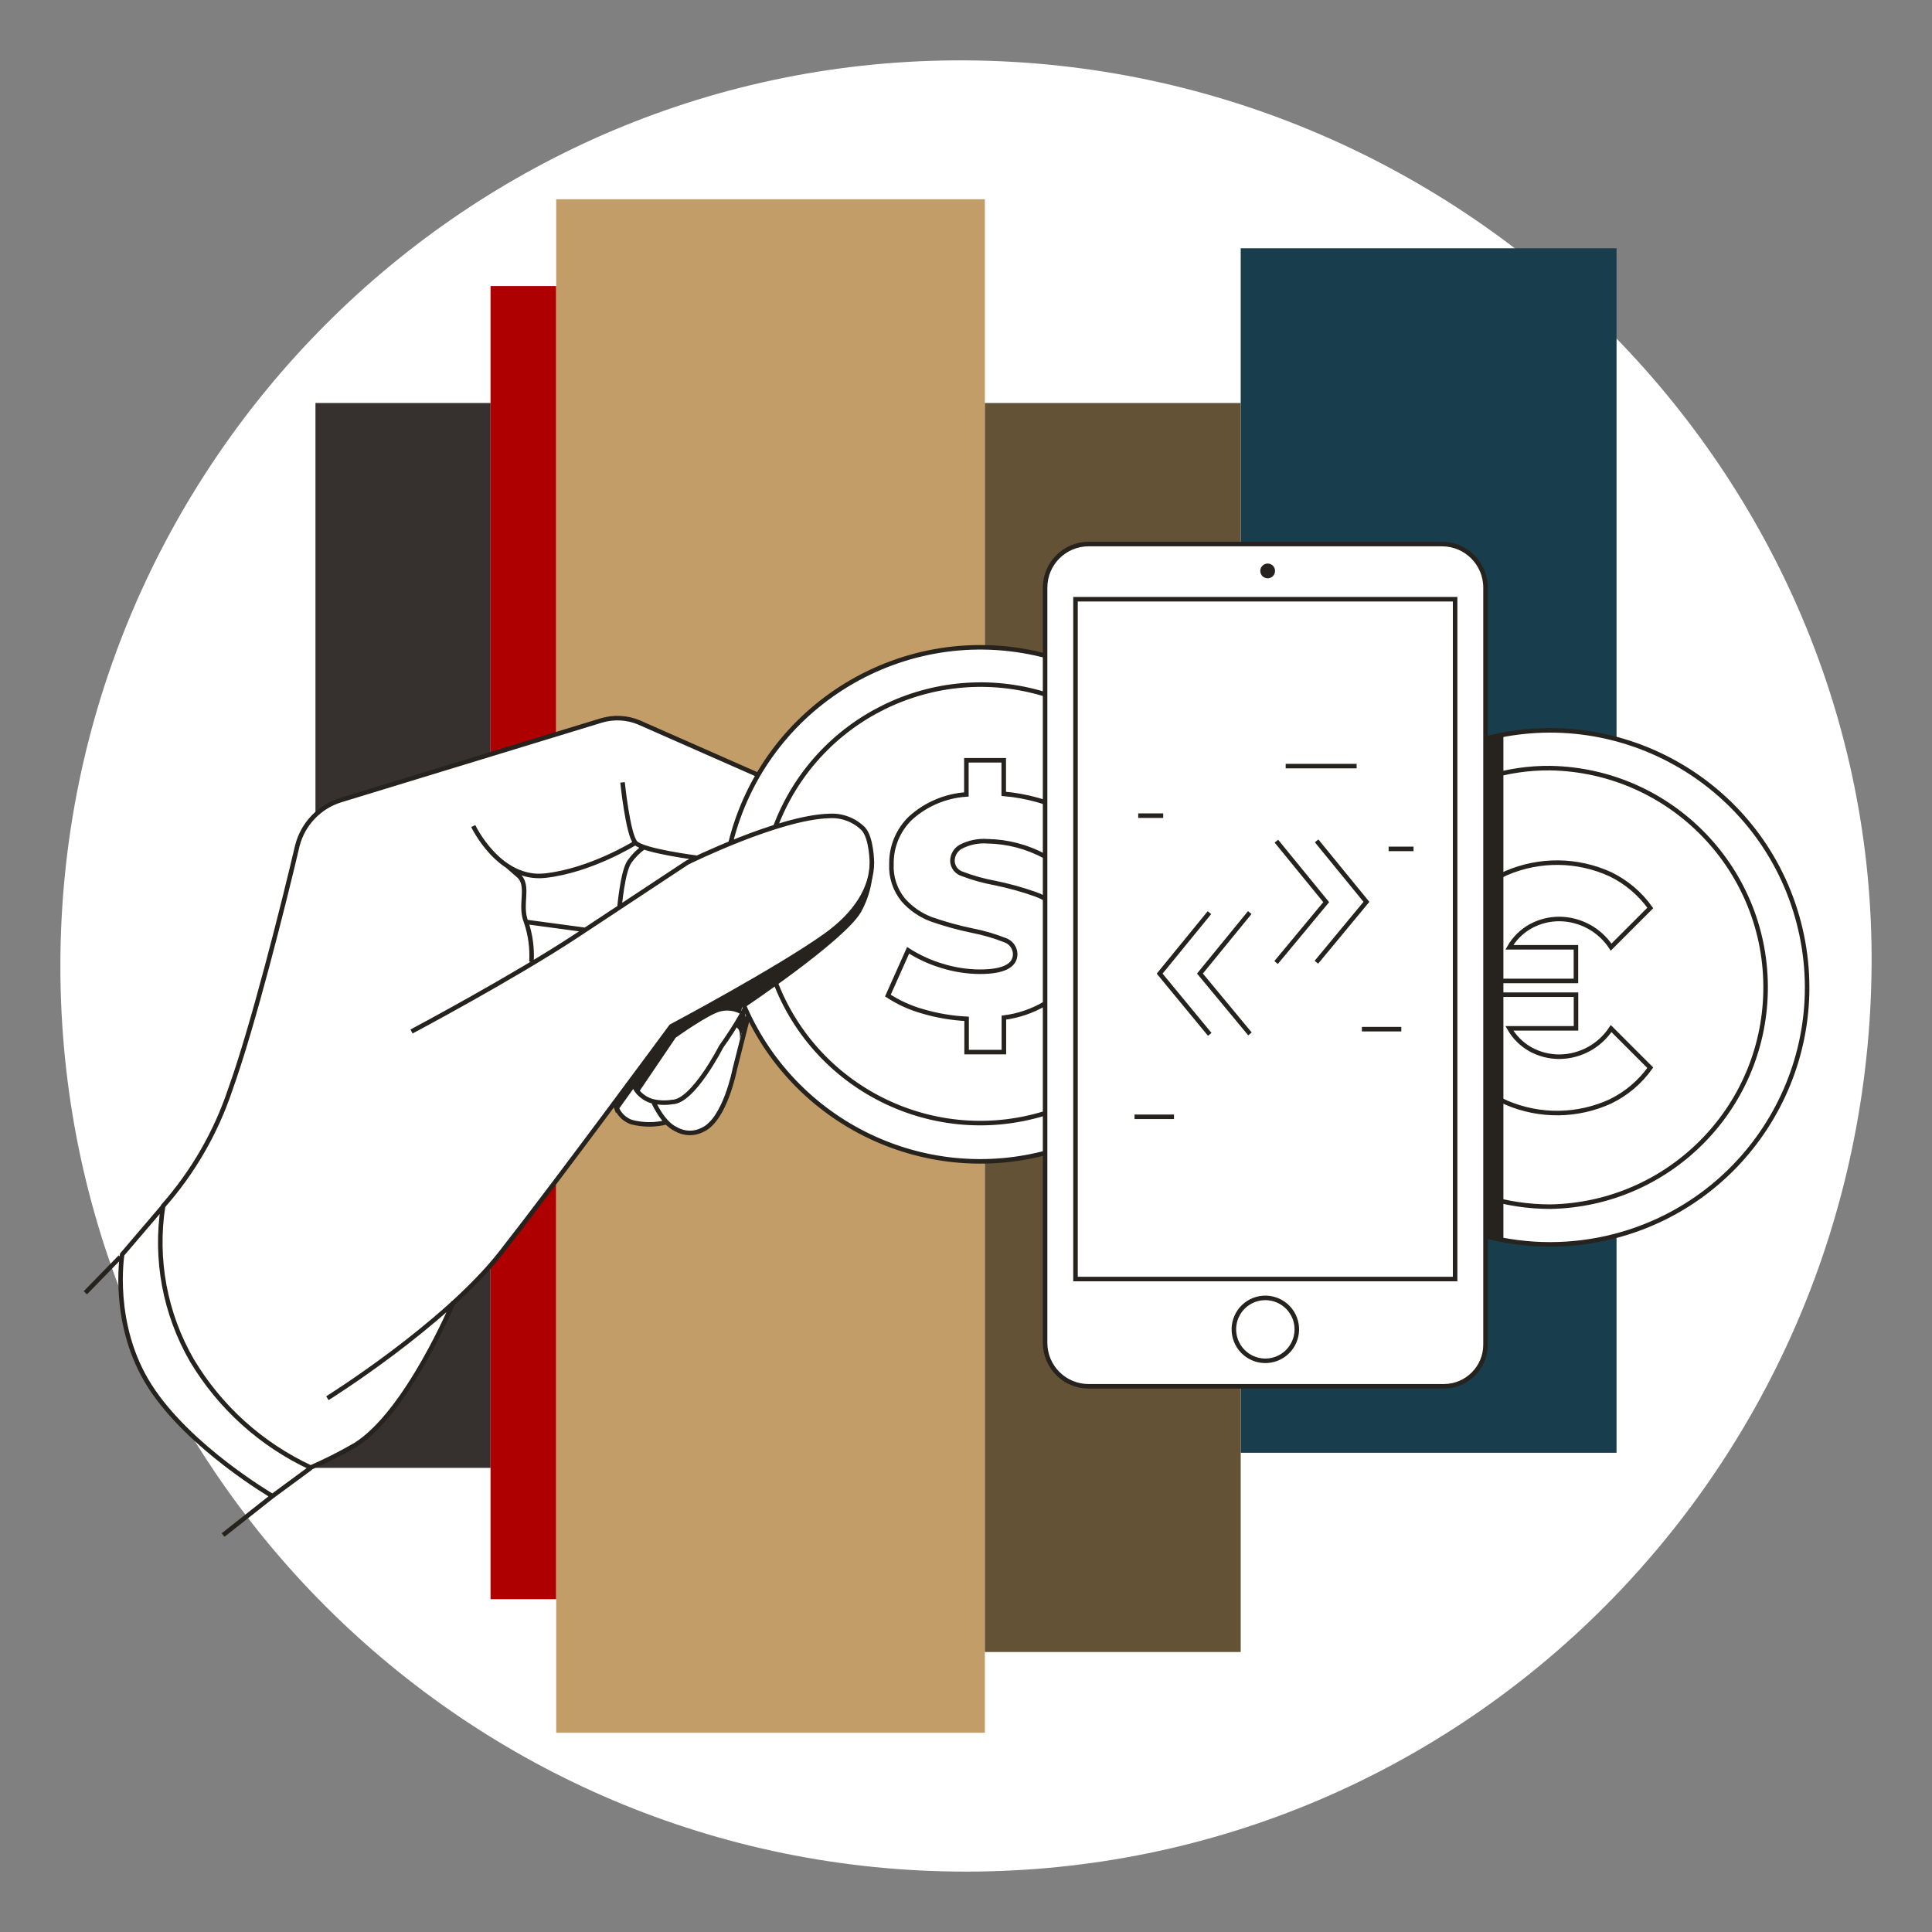 <svg width="256" height="256" viewBox="0 0 256 256" fill="none" xmlns="http://www.w3.org/2000/svg">
<rect x="0" y="0" width="256" height="256" fill="#808080" stroke="none"/>
<g id="mobile_currency_exchange_private">
<g id="mobile_currency_exchange_private_2">
<g id="darkmodeMask">
<path id="darkmodeMask 2" d="M247.996 128.001C247.476 194.27 194.267 247.999 127.998 247.999C61.725 247.999 8 194.274 8 128.001C8 61.731 61.729 7.592 127.998 8.002C194.447 8.412 248.506 62.931 247.996 128.001Z" fill="white"/>
</g>
<g id="stripes">
<path id="Rectangle" d="M65 53.4H41.8V194.5H65V53.4Z" fill="#36302F"/>
<path id="Rectangle 2" d="M73.7 37.9H65V211.9H73.7V37.9Z" fill="#AE0000"/>
<path id="Rectangle 3" d="M130.5 26.4H73.7V229.6H130.5V26.4Z" fill="#C29D67"/>
<path id="Rectangle 4" d="M214.2 32.9H164.4V192.5H214.2V32.9Z" fill="#183D4D"/>
<path id="Rectangle 5" d="M164.4 53.4H130.5V218.9H164.4V53.4Z" fill="#645237"/>
</g>
<g id="whiteFill">
<path id="Path" d="M99.416 135.143C106.574 149.406 122.68 156.783 138.156 152.885L138.466 152.806V178.018C138.466 181.205 141.047 183.791 144.235 183.795H191.386C194.434 183.791 196.903 181.318 196.903 178.269V163.819L197.213 163.9C210.954 167.309 225.371 161.857 233.418 150.21C241.466 138.563 241.466 123.151 233.418 111.504C225.371 99.856 210.954 94.405 197.213 97.813L196.903 97.894V77.867C196.897 74.679 194.314 72.095 191.125 72.09H144.244C141.055 72.095 138.472 74.679 138.466 77.867V86.879L138.156 86.799C123.498 83.134 108.171 89.531 100.468 102.529L100.357 102.72L84.616 95.731C83.01 95.055 81.217 94.963 79.55 95.47L45.075 106.005C42.198 106.887 39.999 109.218 39.287 112.142C37.205 120.744 33.279 136.374 30.395 144.444C28.501 150.148 25.473 155.411 21.494 159.915L21.434 159.975L16.017 166.333C15.957 166.713 14.615 175.836 19.701 183.826C24.788 191.817 35.853 198.305 35.953 198.365L41.019 194.64C43.079 193.734 45.085 192.712 47.027 191.576C53.776 187.361 59.754 173.253 60.044 172.652L60.104 172.561C62.362 170.542 64.455 168.346 66.362 165.992C70.368 160.866 76.646 152.545 81.172 146.477L81.472 146.067L81.612 146.558C81.887 147.602 82.677 148.432 83.705 148.76C84.394 148.984 85.114 149.092 85.838 149.08C86.65 149.074 87.459 148.981 88.251 148.8H88.381L88.481 148.9C88.802 149.223 89.175 149.49 89.583 149.691C90.169 149.942 90.798 150.075 91.435 150.082C95.35 150.192 96.892 144.074 97.343 141.651V141.56L99.155 134.551L99.416 135.143Z" fill="white"/>
</g>
<g id="blackStroke">
<path id="blackStroke_2" d="M15.93 166.56L11.31 171.3M29.56 203.4L36.1 198.24M36.1 198.24L41.18 194.5M36.1 198.24C36.1 198.24 25.1 191.84 19.87 183.69C14.64 175.54 16.19 166.22 16.19 166.22L21.63 159.85M60.09 172.52C60.09 172.52 53.96 187.18 47.09 191.46C45.174 192.576 43.194 193.578 41.16 194.46C34.621 191.41 29.146 186.471 25.44 180.28C21.863 174.094 20.511 166.87 21.61 159.81C25.593 155.297 28.626 150.029 30.53 144.32C33.47 136.14 37.53 120.04 39.4 112.06C40.138 109.16 42.343 106.859 45.21 106L79.64 95.48C81.305 94.968 83.097 95.061 84.7 95.74L100.44 102.68M54.53 136.68C54.53 136.68 68 129.52 76.37 124L91.07 114.29C91.07 114.29 103.18 108.29 109.88 108.12C111.562 108.016 113.208 108.638 114.4 109.83C115.5 111.03 115.53 114.3 115.53 114.3C115.53 117.57 113.53 121.03 109.34 124C102.91 128.57 88.93 136 88.93 136C88.93 136 73.93 156.36 66.38 166C58.83 175.64 43.38 185.27 43.38 185.27M92.43 113.67C92.43 113.67 85.2 112.76 84.2 111.67M84.2 111.67C83.2 110.58 82.49 103.67 82.49 103.67M84.2 111.67C84.2 111.67 78.27 115.38 72.2 116.03C66.13 116.68 62.71 109.46 62.71 109.46M69.71 122.16L77.65 123.23M69.71 122.16C68.78 119.88 70.23 117.35 68.71 116.03L67.19 114.7M69.71 122.16C70.289 123.857 70.53 125.65 70.42 127.44M82.08 120.3C82.08 120.3 82.49 115.45 83.41 114.17C83.927 113.437 84.562 112.795 85.29 112.27M98.69 133.66L98.33 134.37C97.474 135.866 96.542 137.317 95.54 138.72C95.54 138.72 91.84 146 89.07 146.02C88.209 146.162 87.329 146.131 86.48 145.93C85.077 145.553 84.003 144.421 83.7 143M88.37 148.69C86.839 149.088 85.231 149.088 83.7 148.69C82.514 148.285 81.661 147.242 81.5 146M96.8 111.71C101.323 93.417 119.819 82.254 138.112 86.777C138.235 86.807 138.358 86.838 138.48 86.87M138.48 152.78C121.331 157.247 103.621 147.827 97.74 131.11M102.74 109.56C108.145 95.185 123.799 87.494 138.48 92M138.39 147.54C123.129 152.203 106.962 143.697 102.16 128.48M138.47 132.98C136.799 133.965 134.945 134.598 133.02 134.84V139.41H128.08V135C126.097 134.9 124.133 134.564 122.23 134C120.607 133.542 119.063 132.841 117.65 131.92L120.33 125.92C121.723 126.813 123.234 127.507 124.82 127.98C126.439 128.485 128.124 128.748 129.82 128.76C132.947 128.76 134.513 127.977 134.52 126.41C134.496 125.581 133.963 124.853 133.18 124.58C131.785 124.03 130.342 123.608 128.87 123.32C127.026 122.94 125.208 122.439 123.43 121.82C121.986 121.284 120.697 120.397 119.68 119.24C118.586 117.895 118.03 116.191 118.12 114.46C118.091 112.167 119.014 109.965 120.67 108.38C122.71 106.543 125.31 105.447 128.05 105.27V100.74H133V105.19C134.526 105.32 136.036 105.595 137.51 106.01C137.84 106.11 138.15 106.2 138.46 106.31M138.46 113.47C136.123 112.205 133.517 111.519 130.86 111.47C129.636 111.381 128.412 111.63 127.32 112.19C126.633 112.567 126.205 113.286 126.2 114.07C126.222 114.871 126.753 115.568 127.52 115.8C128.898 116.325 130.32 116.723 131.77 116.99C133.623 117.364 135.448 117.868 137.23 118.5C137.654 118.654 138.065 118.841 138.46 119.06M196.83 97.88C215.031 93.149 233.62 104.069 238.351 122.269C243.081 140.47 232.162 159.059 213.961 163.79C208.344 165.25 202.447 165.25 196.83 163.79M197.07 103C199.777 102.164 202.597 101.753 205.43 101.78C221.477 102.078 234.244 115.327 233.946 131.374C233.656 147.001 221.057 159.6 205.43 159.89C202.515 159.888 199.617 159.453 196.83 158.6M196.73 117.37C197.62 116.708 198.579 116.145 199.59 115.69C204.009 113.787 209.027 113.845 213.4 115.85C215.501 116.873 217.313 118.407 218.67 120.31L213.48 125.5C211.971 123.207 209.424 121.811 206.68 121.77C205.309 121.755 203.957 122.1 202.76 122.77C201.61 123.422 200.656 124.372 200 125.52H208.82V129.98H198.7C198.68 130.283 198.68 130.587 198.7 130.89C198.679 131.193 198.679 131.497 198.7 131.8H208.83V136.26H200C200.656 137.411 201.609 138.364 202.76 139.02C203.957 139.689 205.309 140.034 206.68 140.02C209.424 139.979 211.971 138.582 213.48 136.29L218.67 141.48C217.313 143.383 215.501 144.916 213.4 145.94C209.027 147.945 204.009 148.003 199.59 146.1C198.618 145.665 197.693 145.133 196.83 144.51M170.36 101.51H179.76M150.33 147.98H155.56M180.46 136.37H185.68M184 112.48H187.3M150.82 108.08H154.13M169.13 111.46L175.73 119.54L169.09 127.54M174.46 111.42L181.06 119.5L174.43 127.5M165.63 137L159 129L165.6 120.92M160.3 137.06L153.66 129.01L160.26 120.93M99.17 134.53L97.36 141.69C97.36 141.69 96.09 148.31 93.13 149.69C92.012 150.288 90.663 150.262 89.57 149.62C87.71 148.78 86.5 145.82 86.5 145.82M191.33 183.69C194.375 183.684 196.84 181.215 196.84 178.17V77.86C196.84 74.673 194.257 72.09 191.07 72.09H144.25C141.063 72.09 138.48 74.673 138.48 77.86V177.92C138.475 181.101 141.049 183.684 144.23 183.69C144.233 183.69 144.237 183.69 144.24 183.69L191.33 183.69ZM142.51 169.48V79.4H192.81V169.48L142.51 169.48ZM171.39 174.27C172.425 176.327 171.597 178.834 169.54 179.869C167.483 180.905 164.976 180.076 163.94 178.019C162.905 175.962 163.733 173.455 165.79 172.42C167.848 171.39 170.351 172.217 171.39 174.27Z" stroke="#26221E" stroke-width="0.6" stroke-miterlimit="10"/>
</g>
<g id="blackFill">
<path id="Path 2" d="M97.341 135.599C97.44 135.875 97.598 136.127 97.804 136.335C98.127 136.668 98.036 137.655 98.036 137.655L98.863 135.055L98.651 133.957L97.341 135.599Z" fill="#26221E"/>
<path id="Oval" d="M167.972 76.629C168.512 76.629 168.95 76.191 168.95 75.651C168.95 75.111 168.512 74.673 167.972 74.673C167.432 74.673 166.994 75.111 166.994 75.651C166.994 76.191 167.432 76.629 167.972 76.629Z" fill="#26221E"/>
<path id="Path 3" d="M196.981 97.603V164.032L199.209 164.515V97.119L196.981 97.603Z" fill="#26221E"/>
<path id="Path 4" d="M115.311 112.59C115.365 114.208 115.196 115.825 114.807 117.397C114.192 119.272 112.993 120.995 108.478 124.452C104.991 126.953 101.322 129.19 97.502 131.145L98.51 133.604C98.51 133.604 111.743 124.765 114.051 120.915C115.436 118.469 115.947 115.626 115.503 112.852L115.311 112.59Z" fill="#26221E"/>
<path id="Path 5" d="M83.482 142.957L81.134 146.142L81.608 147.492L83.875 144.328V144.025L84.43 145.033L89.529 137.504C89.529 137.504 94.035 134.269 95.577 133.987C96.439 133.804 97.339 133.933 98.117 134.35L98.368 133.342L97.502 131.175L88.622 136.073L83.482 142.957Z" fill="#26221E"/>
</g>
</g>
</g>
</svg>
